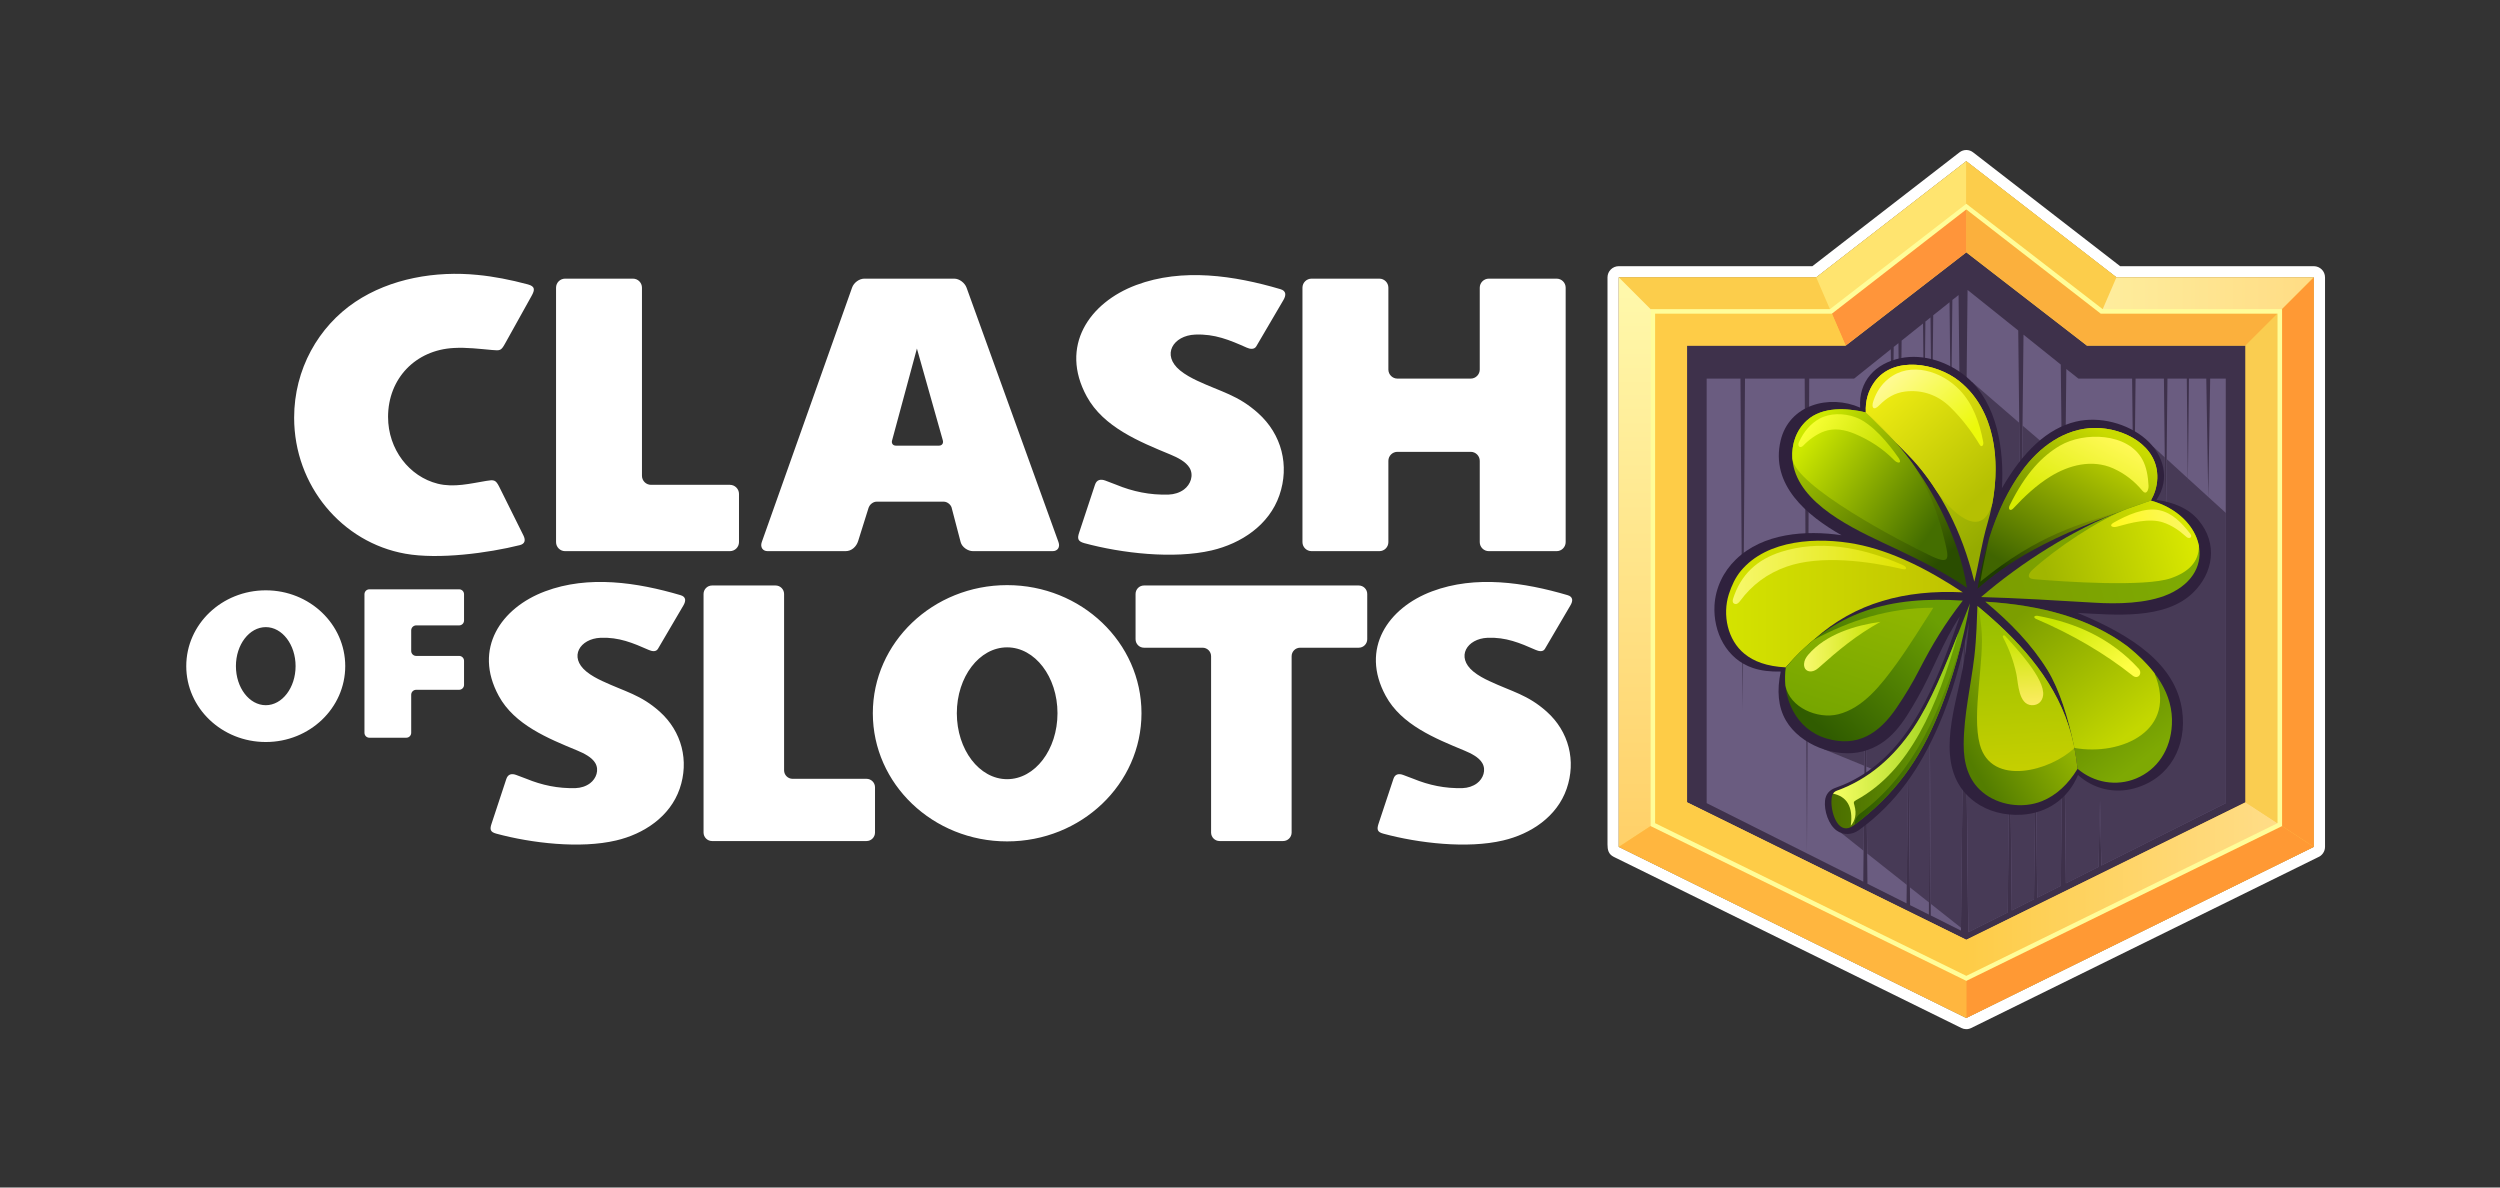 <svg width="200" height="95" viewBox="0 0 200 95" fill="none" xmlns="http://www.w3.org/2000/svg">
<rect x="0" y="0" width="200" height="95" fill="#333333" stroke="none"/>
<path d="M129.503 21.294H144.991L156.754 12.191C157.089 11.928 157.549 11.943 157.862 12.198L169.611 21.294H185.098C185.601 21.294 186.002 21.694 186.002 22.19V67.749C186.002 68.121 185.769 68.449 185.441 68.58L157.702 82.238C157.439 82.369 157.148 82.362 156.907 82.238L129.103 68.551C128.665 68.332 128.6 67.975 128.6 67.552V22.19C128.6 21.694 129.008 21.294 129.503 21.294Z" fill="white"/>
<path fill-rule="evenodd" clip-rule="evenodd" d="M129.501 22.19H145.295L157.298 12.898L169.31 22.19H185.096V67.749L157.298 81.436L129.501 67.749V22.19Z" fill="#3E314B"/>
<path fill-rule="evenodd" clip-rule="evenodd" d="M136.533 30.287H139.237L139.419 56.868L139.601 30.287H144.375L144.557 68.274L136.533 64.251V30.287ZM144.739 30.287H148.332L151.262 27.941L151.379 38.64L151.496 27.758L151.875 27.452L151.998 39.405L152.13 27.248L153.842 25.878L153.937 34.784L154.032 25.725L154.44 25.397L154.549 35.528L154.659 25.222L155.963 24.18L156.073 34.784L156.189 23.997L156.685 23.604L157.042 57.108L157.406 23.196L161.459 26.439L161.67 46.052L161.881 26.774L164.862 29.165L165.088 50.257L165.307 29.522L166.269 30.287H170.569L170.707 43.231L170.846 30.287H173.113L173.258 43.661L173.397 30.287H174.942L175.029 38.64L175.117 30.287H176.502L176.662 39.82L176.815 30.287H178.061V64.251L168.105 69.243L167.996 64.054L167.88 69.352L165.27 70.664L165.066 51.802L164.862 70.868L162.975 71.816L162.851 60.133L162.719 71.94L160.941 72.836L160.781 57.866L160.613 72.997L157.457 74.578L157.166 47.08L156.874 74.447L154.462 73.237L154.382 58.442L154.309 73.164L152.807 72.413L152.669 59.156L152.523 72.268L149.397 70.701L149.229 54.856L149.061 70.533L144.557 68.274L144.739 30.287Z" fill="#6A5C80"/>
<path fill-rule="evenodd" clip-rule="evenodd" d="M147.653 27.649L157.303 20.186L166.953 27.649H179.641V64.185L157.303 75.183L134.964 64.185V27.649H147.653ZM185.1 67.749V22.19H169.314L157.303 12.898L145.299 22.19H129.505V67.749L157.303 81.436L185.1 67.749Z" fill="#FCCD4B"/>
<path fill-rule="evenodd" clip-rule="evenodd" d="M132.224 24.909H146.472L145.299 22.19H129.505L132.224 24.909Z" fill="#FCCD4B"/>
<path fill-rule="evenodd" clip-rule="evenodd" d="M157.301 12.898L145.297 22.19L146.47 24.909L157.301 16.527V12.898Z" fill="#FFE46F"/>
<path fill-rule="evenodd" clip-rule="evenodd" d="M168.145 24.909L169.318 22.19L157.307 12.898V16.527L168.145 24.909Z" fill="#FCCD4B"/>
<path fill-rule="evenodd" clip-rule="evenodd" d="M185.1 22.19H169.314L168.141 24.909H182.382L185.1 22.19Z" fill="url(#paint0_linear_5661_3328)"/>
<path fill-rule="evenodd" clip-rule="evenodd" d="M182.383 24.909V65.971L185.102 67.749V22.19L182.383 24.909Z" fill="#FF9934"/>
<path fill-rule="evenodd" clip-rule="evenodd" d="M166.957 27.649H179.646L182.386 24.909H168.145L157.307 16.527V20.186L166.957 27.649Z" fill="#FBB03D"/>
<path fill-rule="evenodd" clip-rule="evenodd" d="M147.654 27.649L157.304 20.186V16.527L146.474 24.909L147.654 27.649Z" fill="#FF953A"/>
<path fill-rule="evenodd" clip-rule="evenodd" d="M132.224 65.971V24.909L129.505 22.19V67.749L132.224 65.971Z" fill="url(#paint1_linear_5661_3328)"/>
<path fill-rule="evenodd" clip-rule="evenodd" d="M157.301 75.183L134.963 64.185V27.649H147.651L146.471 24.908H132.222V65.97L157.301 78.273V75.183Z" fill="#FECC47"/>
<path fill-rule="evenodd" clip-rule="evenodd" d="M157.303 78.273L132.224 65.97L129.505 67.749L157.303 81.436V78.273Z" fill="#FFB63F"/>
<path fill-rule="evenodd" clip-rule="evenodd" d="M182.386 65.97L157.307 78.273V81.436L185.105 67.749L182.386 65.97Z" fill="#FF9934"/>
<path fill-rule="evenodd" clip-rule="evenodd" d="M157.307 78.273L182.386 65.971L179.646 64.185L157.307 75.183V78.273Z" fill="url(#paint2_linear_5661_3328)"/>
<path fill-rule="evenodd" clip-rule="evenodd" d="M179.642 27.649V64.185L182.382 65.97V24.908L179.642 27.649Z" fill="#FACD50"/>
<path d="M146.395 24.733L157.305 16.301L168.216 24.733H182.566V66.087L157.305 78.47L132.051 66.087V24.733H146.395ZM132.408 25.091V65.854L157.305 78.069L182.202 65.854V25.091H168.055L157.305 16.753L146.555 25.091H132.408Z" fill="#FFFD99"/>
<path fill-rule="evenodd" clip-rule="evenodd" d="M52.633 51.912L54.681 48.421C54.877 48.078 54.899 47.743 54.44 47.612C50.978 46.592 47.086 46.001 43.61 47.306C40.082 48.625 37.838 51.89 39.9 55.673C41.154 57.983 43.85 59.076 46.175 60.038C46.736 60.272 47.342 60.578 47.618 61.037C47.954 61.598 47.699 62.29 47.203 62.662C46.882 62.903 46.467 63.034 46.059 63.048C44.638 63.092 43.34 62.808 42.116 62.305L41.285 61.992C40.957 61.875 40.644 61.904 40.505 62.32L39.324 65.898C39.171 66.35 39.215 66.561 39.703 66.692C42.531 67.458 46.423 67.91 49.28 67.239C51.503 66.722 53.602 65.337 54.375 63.099C55.14 60.877 54.557 58.522 52.764 56.919C51.248 55.571 50.023 55.345 48.187 54.485C47.779 54.295 47.29 54.04 46.904 53.719C45.476 52.546 46.401 51.096 48.041 51.023C49.513 50.964 50.621 51.431 51.911 51.999C52.144 52.101 52.472 52.174 52.633 51.912ZM104.926 22.292H110.349C110.749 22.292 111.07 22.62 111.07 23.014V29.566C111.07 29.96 111.398 30.288 111.792 30.288H117.659C118.052 30.288 118.38 29.96 118.38 29.566V23.014C118.38 22.62 118.708 22.292 119.102 22.292H124.532C124.925 22.292 125.253 22.613 125.253 23.014V43.37C125.253 43.771 124.925 44.092 124.532 44.092H119.102C118.708 44.092 118.38 43.771 118.38 43.37V36.869C118.38 36.468 118.052 36.147 117.659 36.147H111.792C111.398 36.147 111.07 36.468 111.07 36.869V43.37C111.07 43.771 110.749 44.092 110.349 44.092H104.926C104.525 44.092 104.197 43.771 104.197 43.37V23.014C104.197 22.613 104.525 22.292 104.926 22.292ZM28.421 24.151C25.477 26.126 23.531 29.537 23.531 33.414C23.531 38.866 27.372 43.399 32.422 44.296C35.09 44.777 39.084 44.237 41.584 43.611C42.021 43.501 42.05 43.195 41.875 42.838L39.937 38.939C39.645 38.356 39.499 38.378 38.902 38.472C37.619 38.684 36.314 39.019 35.024 38.698C32.743 38.13 31.045 35.951 31.045 33.356C31.045 30.266 33.261 27.999 36.3 27.839C37.327 27.78 38.377 27.912 39.361 27.999C40.01 28.057 40.082 28.065 40.403 27.489L42.524 23.677C42.801 23.182 42.815 22.912 42.232 22.752C40.84 22.38 39.499 22.117 38.209 21.994C34.871 21.658 31.242 22.263 28.421 24.151ZM45.206 22.292H50.636C51.037 22.292 51.357 22.62 51.357 23.014V38.064C51.357 38.465 51.685 38.786 52.079 38.786H58.391C58.791 38.786 59.119 39.114 59.119 39.507V43.37C59.119 43.771 58.791 44.092 58.391 44.092H45.206C44.812 44.092 44.484 43.771 44.484 43.37V23.014C44.484 22.613 44.812 22.292 45.206 22.292ZM69.141 22.292H76.341C76.742 22.292 77.18 22.62 77.325 23.014L84.679 43.37C84.825 43.771 84.614 44.092 84.213 44.092H77.836C77.435 44.092 76.961 43.778 76.852 43.37L76.123 40.586C76.035 40.338 75.758 40.134 75.503 40.134C73.761 40.134 71.867 40.134 70.125 40.134C69.87 40.134 69.593 40.338 69.505 40.586H69.498L68.652 43.283C68.514 43.727 68.135 44.092 67.647 44.092H61.408C61.014 44.092 60.803 43.771 60.941 43.37L68.164 23.014C68.302 22.613 68.74 22.292 69.141 22.292ZM73.353 27.883L71.378 35.193C71.283 35.448 71.422 35.652 71.67 35.652H75.117C75.372 35.652 75.503 35.448 75.416 35.193L73.353 27.883ZM100.502 27.708L102.681 23.991C102.893 23.626 102.915 23.269 102.426 23.131C98.746 22.045 94.591 21.418 90.896 22.803C87.135 24.209 84.745 27.693 86.939 31.716C88.28 34.172 91.151 35.338 93.622 36.359C94.22 36.607 94.868 36.934 95.167 37.43C95.517 38.028 95.247 38.764 94.722 39.157C94.38 39.413 93.935 39.551 93.498 39.566C91.989 39.617 90.605 39.318 89.3 38.779L88.418 38.443C88.076 38.319 87.733 38.348 87.595 38.793L86.334 42.605C86.173 43.078 86.217 43.304 86.735 43.45C89.745 44.267 93.892 44.74 96.931 44.033C99.299 43.479 101.53 42.007 102.353 39.617C103.17 37.255 102.55 34.748 100.641 33.043C99.023 31.599 97.718 31.366 95.772 30.455C95.327 30.244 94.817 29.974 94.402 29.632C92.886 28.385 93.862 26.84 95.612 26.767C97.179 26.702 98.359 27.197 99.737 27.81C99.977 27.919 100.334 27.992 100.502 27.708ZM29.551 59.018H32.502C32.721 59.018 32.896 58.843 32.896 58.624V55.578C32.896 55.359 33.078 55.184 33.29 55.184H36.73C36.948 55.184 37.123 55.002 37.123 54.791V52.867C37.123 52.648 36.948 52.473 36.73 52.473H33.29C33.078 52.473 32.896 52.298 32.896 52.08V50.425C32.896 50.214 33.078 50.032 33.29 50.032H36.73C36.948 50.032 37.123 49.857 37.123 49.638V47.539C37.123 47.32 36.948 47.145 36.73 47.145H29.551C29.332 47.145 29.157 47.32 29.157 47.539V58.624C29.157 58.843 29.332 59.018 29.551 59.018ZM21.264 47.226C17.744 47.226 14.901 49.944 14.901 53.289C14.901 56.642 17.744 59.361 21.264 59.361C24.777 59.361 27.619 56.642 27.619 53.289C27.619 49.944 24.777 47.226 21.264 47.226ZM21.264 50.17C19.945 50.17 18.873 51.569 18.873 53.289C18.873 55.017 19.945 56.416 21.264 56.416C22.576 56.416 23.647 55.017 23.647 53.289C23.647 51.569 22.576 50.17 21.264 50.17ZM80.569 46.81C74.636 46.81 69.826 51.402 69.826 57.057C69.826 62.72 74.636 67.312 80.569 67.312C86.509 67.312 91.319 62.72 91.319 57.057C91.319 51.402 86.509 46.81 80.569 46.81ZM80.569 51.788C78.346 51.788 76.546 54.149 76.546 57.057C76.546 59.973 78.346 62.334 80.569 62.334C82.799 62.334 84.599 59.973 84.599 57.057C84.599 54.149 82.799 51.788 80.569 51.788ZM97.565 67.283H102.652C103.024 67.283 103.33 66.977 103.33 66.605V52.495C103.33 52.123 103.636 51.817 104.008 51.817H108.701C109.073 51.817 109.379 51.511 109.379 51.139V47.517C109.379 47.145 109.073 46.839 108.701 46.839H91.516C91.144 46.839 90.845 47.145 90.845 47.517V51.139C90.845 51.511 91.144 51.817 91.516 51.817H96.209C96.581 51.817 96.887 52.123 96.887 52.495V66.605C96.887 66.977 97.193 67.283 97.565 67.283ZM123.591 51.912L125.639 48.421C125.843 48.078 125.858 47.743 125.406 47.612C121.937 46.592 118.045 46.001 114.568 47.306C111.041 48.625 108.796 51.89 110.859 55.673C112.112 57.983 114.809 59.076 117.134 60.038C117.695 60.272 118.307 60.578 118.577 61.037C118.912 61.598 118.657 62.29 118.162 62.662C117.841 62.903 117.425 63.034 117.017 63.048C115.603 63.092 114.299 62.808 113.074 62.305L112.244 61.992C111.916 61.875 111.602 61.904 111.471 62.32L110.283 65.898C110.137 66.35 110.174 66.561 110.662 66.692C113.49 67.458 117.389 67.91 120.239 67.239C122.462 66.722 124.561 65.337 125.333 63.099C126.099 60.877 125.523 58.522 123.723 56.919C122.207 55.571 120.982 55.345 119.146 54.485C118.737 54.295 118.249 54.04 117.863 53.719C116.442 52.546 117.36 51.096 119 51.023C120.472 50.964 121.58 51.431 122.87 51.999C123.103 52.101 123.438 52.174 123.591 51.912ZM56.962 46.839H62.049C62.421 46.839 62.727 47.145 62.727 47.517V61.627C62.727 61.999 63.033 62.305 63.405 62.305H69.323C69.695 62.305 70.001 62.611 70.001 62.983V66.605C70.001 66.977 69.695 67.283 69.323 67.283H56.962C56.59 67.283 56.284 66.977 56.284 66.605V47.517C56.284 47.145 56.59 46.839 56.962 46.839Z" fill="white"/>
<path fill-rule="evenodd" clip-rule="evenodd" d="M156.079 34.697V34.784L156.086 34.69L156.793 32.926L157.048 57.108L157.325 31.599L157.748 30.55C157.748 30.55 159.818 32.343 161.545 33.83L161.676 46.052L161.807 34.048C162.944 35.032 163.863 35.812 163.826 35.761C163.804 35.732 164.249 35.717 164.941 35.71L165.094 50.257L165.248 35.703C166.742 35.688 169.074 35.71 170.634 35.725L170.714 43.231L170.794 35.725C171.668 35.732 172.259 35.739 172.259 35.739L173.184 36.592L173.265 43.661L173.337 36.723L175.036 38.276V38.64L175.043 38.283L176.668 39.762L178.068 41.038V64.251L168.112 69.243L168.002 64.054L167.886 69.353L165.277 70.665L165.073 51.803L164.869 70.869L162.981 71.816L162.857 60.133L162.726 71.94L160.947 72.837L160.787 57.866L160.619 72.997L157.464 74.578L157.172 47.08L156.881 74.221L154.468 72.312L154.388 58.442L154.315 72.195L152.799 70.993L152.675 59.156L152.551 70.796L149.381 68.289L149.315 62.349L149.716 61.496L149.301 61.328L149.235 54.856L149.162 61.27L145.934 59.951L156.079 34.697ZM149.148 62.691L149.089 68.063L147.282 66.627L149.148 62.691Z" fill="#473A56"/>
<path fill-rule="evenodd" clip-rule="evenodd" d="M156.795 49.31C155.417 51.343 154.623 53.719 153.391 55.855C152.312 57.728 151.27 59.535 149.003 60.118C146.846 60.672 144.011 59.593 142.874 57.64C142.247 56.561 142.138 55.242 142.458 53.726C141.62 53.741 140.884 53.661 140.243 53.442C138.122 52.742 137.043 50.563 137.16 48.428C137.24 47.043 137.852 45.746 138.865 44.762C141.045 42.641 144.463 42.4 147.32 42.816C144.565 41.256 141.606 38.793 142.451 35.243C143.129 32.379 146.343 31.519 148.814 32.612C148.668 30.484 150.038 29.07 152.035 28.655C153.901 28.268 155.927 28.975 157.363 30.192C159.805 32.284 160.337 36.038 160.154 39.055C161.838 36.125 163.791 34.267 166.08 33.727C167.946 33.283 170.205 33.858 171.677 35.141C173.113 36.395 173.638 38.326 172.523 39.988C173.886 40.185 175.088 40.658 175.89 41.628C177.449 43.494 177.063 45.84 175.445 47.415C173.171 49.623 169.119 49.178 166.211 49.033C170.642 50.862 174.06 53.172 174.571 56.838C174.964 59.652 173.63 62.261 170.766 63.063C169.163 63.514 167.472 63.121 166.24 61.998C165.446 63.93 163.748 65.045 161.772 65.176C160.351 65.264 159.039 64.906 158.026 64.178C154.892 61.918 156.088 57.728 156.78 54.601C157.13 53.027 157.45 51.205 157.509 49.769C156.955 52.808 156.146 55.614 155.096 58.026C153.61 61.43 151.744 64.214 148.712 66.408C148.172 66.794 147.502 66.838 146.955 66.459C146.278 66 145.92 64.848 146.001 64.054C146.059 63.529 146.358 63.194 146.839 63.026C147.684 62.735 148.53 62.312 149.375 61.736C153.384 59.01 155.228 53.704 156.795 49.31Z" fill="#2F213D"/>
<path fill-rule="evenodd" clip-rule="evenodd" d="M157.599 48.267C157.045 51.307 156.236 54.244 155.099 57.035C153.569 60.818 151.543 63.609 148.299 66.029C147.126 66.904 146.506 65.183 146.514 64.141C146.521 63.777 146.557 63.405 146.922 63.267C149.531 62.327 151.499 60.563 153.051 58.274C154.873 55.578 156.367 51.321 157.599 48.267Z" fill="url(#paint3_linear_5661_3328)"/>
<path fill-rule="evenodd" clip-rule="evenodd" d="M148.491 64.01C152.813 61.67 154.992 56.481 156.676 50.621C155.641 53.267 154.438 56.219 153.053 58.274C151.501 60.562 149.533 62.326 146.924 63.267C146.793 63.318 146.705 63.398 146.647 63.492C147.704 63.711 148.28 64.491 148.061 66.065C148.396 65.679 148.556 65.14 148.352 64.418C148.287 64.207 148.258 64.141 148.491 64.01Z" fill="url(#paint4_linear_5661_3328)"/>
<path fill-rule="evenodd" clip-rule="evenodd" d="M156.944 51.321C155.268 56.685 153.249 61.794 148.84 65.06C148.548 65.271 148.373 65.599 148.388 65.963C151.58 63.558 153.585 60.781 155.101 57.035C155.851 55.191 156.463 53.282 156.944 51.321Z" fill="url(#paint5_linear_5661_3328)"/>
<path fill-rule="evenodd" clip-rule="evenodd" d="M157.021 47.386C152.43 47.16 148.392 48.217 145.171 51.125C144.427 51.795 143.648 52.495 142.868 53.391C141.337 53.311 140.295 52.91 139.559 52.305C138.196 51.198 137.788 49.179 138.305 47.546C138.524 46.854 138.83 46.205 139.26 45.68C141.381 43.122 145.455 42.955 148.465 43.523C151.315 44.07 154.172 45.505 157.021 47.386Z" fill="url(#paint6_linear_5661_3328)"/>
<path fill-rule="evenodd" clip-rule="evenodd" d="M152.204 45.527C149.457 44.886 145.623 44.376 142.912 45.338C141.389 45.877 140.157 46.788 139.195 48.093C139.1 48.224 138.94 48.377 138.765 48.304C138.605 48.246 138.59 48.071 138.641 47.918C139.26 45.957 140.572 44.755 142.511 44.142C145.448 43.217 148.713 43.669 152.234 45.207C152.576 45.36 152.583 45.622 152.204 45.527Z" fill="url(#paint7_linear_5661_3328)"/>
<path fill-rule="evenodd" clip-rule="evenodd" d="M157.024 48.049C155.544 49.965 154.619 51.503 153.562 53.544C152.993 54.652 152.44 55.57 151.754 56.583C150.333 58.704 148.584 59.805 146.135 59.083C143.643 58.347 142.528 55.803 142.87 53.391C146.696 48.85 151.259 47.67 157.024 48.049Z" fill="url(#paint8_linear_5661_3328)"/>
<path fill-rule="evenodd" clip-rule="evenodd" d="M151.673 53.165C152.737 51.7 153.684 50.141 154.668 48.617C151.053 48.625 147.949 49.652 145.092 51.19C144.319 51.817 143.583 52.546 142.869 53.391C142.796 53.872 142.789 54.353 142.832 54.834C143.16 56.613 145.427 57.553 147.052 57.145C149.056 56.649 150.492 54.783 151.673 53.165Z" fill="url(#paint9_linear_5661_3328)"/>
<path fill-rule="evenodd" clip-rule="evenodd" d="M150.44 49.747C148.451 50.016 146.053 50.738 144.653 52.385C144.471 52.604 144.34 52.837 144.325 53.114C144.304 53.529 144.566 53.741 144.909 53.712C145.105 53.697 145.302 53.588 145.47 53.442C147.066 52.021 148.509 50.811 150.44 49.747Z" fill="url(#paint10_linear_5661_3328)"/>
<path fill-rule="evenodd" clip-rule="evenodd" d="M157.353 47.021C155.509 45.767 153.607 44.82 151.668 43.902C148.95 42.612 144.54 40.76 143.571 37.641C143.126 36.198 143.476 34.602 144.555 33.633C145.794 32.51 147.747 32.641 149.263 32.991C151.777 35.119 154.022 38.195 155.451 41.176C156.347 43.049 157.032 44.98 157.353 47.021Z" fill="url(#paint11_linear_5661_3328)"/>
<path fill-rule="evenodd" clip-rule="evenodd" d="M144.555 33.633C143.709 34.391 143.308 35.535 143.388 36.686C143.644 38.902 151.974 43.289 154.503 44.485C156.026 45.206 155.895 44.63 155.618 43.435C155.035 40.972 154.182 38.793 152.943 37.007C151.814 35.462 150.626 34.354 149.263 32.991C147.747 32.641 145.794 32.51 144.555 33.633Z" fill="url(#paint12_linear_5661_3328)"/>
<path fill-rule="evenodd" clip-rule="evenodd" d="M143.918 35.367C144.311 34.5 144.872 33.873 145.572 33.487C146.403 33.035 147.496 33.042 148.436 33.377C149.77 33.858 151.111 35.513 151.891 36.642C152.197 37.087 151.811 37.094 151.548 36.825C150.63 35.892 149.573 35.207 148.415 34.718C147.562 34.361 146.745 34.223 145.944 34.507C145.346 34.718 144.697 35.185 144.267 35.644C144.012 35.914 143.765 35.702 143.918 35.367Z" fill="url(#paint13_linear_5661_3328)"/>
<path fill-rule="evenodd" clip-rule="evenodd" d="M157.945 46.533C156.903 42.27 155.19 39.325 153.207 36.934L149.264 32.992C149.221 32.066 149.454 31.257 149.957 30.557C151.487 28.429 154.927 29.041 156.742 30.492C160.058 33.145 160.109 38.13 159.002 41.861C158.528 43.472 158.338 44.944 157.945 46.533Z" fill="url(#paint14_linear_5661_3328)"/>
<path fill-rule="evenodd" clip-rule="evenodd" d="M154.927 39.289C155.962 40.754 158.499 43.428 159.388 40.265C160.029 36.803 159.599 32.78 156.742 30.492C154.927 29.041 151.487 28.429 149.957 30.557C149.454 31.257 149.221 32.066 149.264 32.992C150.103 33.699 150.912 34.515 151.67 35.397C152.996 36.723 153.9 37.671 154.927 39.289Z" fill="url(#paint15_linear_5661_3328)"/>
<path fill-rule="evenodd" clip-rule="evenodd" d="M149.868 32.088C150.109 31.359 150.502 30.761 151.063 30.309C152.834 28.874 155.349 29.697 156.785 31.213C157.82 32.299 158.366 33.779 158.658 35.36C158.709 35.652 158.512 35.805 158.381 35.586C157.703 34.464 156.938 33.472 156.034 32.583C155.036 31.599 153.782 31.162 152.419 31.322C151.559 31.432 150.94 31.825 150.342 32.423C149.868 32.911 149.693 32.583 149.868 32.088Z" fill="url(#paint16_linear_5661_3328)"/>
<path fill-rule="evenodd" clip-rule="evenodd" d="M158.205 47.094C158.882 42.889 160.172 39.864 161.732 37.707C163.146 35.739 165.209 34.245 167.614 34.238C169.91 34.23 172.665 35.637 172.584 38.261C172.562 38.931 172.366 39.514 172.067 40.047C163.306 43.086 160.457 45.134 158.205 47.094Z" fill="url(#paint17_linear_5661_3328)"/>
<path fill-rule="evenodd" clip-rule="evenodd" d="M159.123 43.1C158.875 44.215 158.62 45.33 158.43 46.533C163.087 42.721 166.506 41.898 169.559 40.936C169.661 40.892 169.763 40.848 169.873 40.812C170.594 40.535 171.33 40.294 172.067 40.046C172.365 39.514 172.562 38.931 172.584 38.261C172.664 35.637 169.909 34.23 167.613 34.238C165.208 34.245 163.146 35.739 161.732 37.707C160.719 39.106 159.815 40.877 159.123 43.1Z" fill="url(#paint18_linear_5661_3328)"/>
<path fill-rule="evenodd" clip-rule="evenodd" d="M160.778 40.425C162.054 37.831 163.409 36.461 164.794 35.652C166.733 34.522 170.224 34.624 171.39 36.76C171.725 37.372 171.842 38.1 171.885 38.858C171.9 39.179 171.718 39.646 171.397 39.267C170.756 38.487 169.976 37.882 169.05 37.467C167.367 36.723 165.516 37.197 164.007 38.137C162.921 38.807 161.937 39.733 161.07 40.666C160.822 40.936 160.618 40.746 160.778 40.425Z" fill="url(#paint19_linear_5661_3328)"/>
<path fill-rule="evenodd" clip-rule="evenodd" d="M158.486 47.764C161.664 45.024 165.826 42.371 169.871 40.811C170.592 40.534 171.328 40.294 172.064 40.046C176.248 41.198 177.589 45.716 173.478 47.538C171.736 48.304 169.324 48.325 167.568 48.216C164.492 48.034 161.409 47.844 158.486 47.764Z" fill="url(#paint20_linear_5661_3328)"/>
<path fill-rule="evenodd" clip-rule="evenodd" d="M162.635 45.549C162.271 45.877 162.089 46.278 162.73 46.336C165.091 46.54 171.6 46.977 173.677 46.256C175.054 45.775 175.914 44.98 175.914 43.668C175.623 42.123 174.216 40.636 172.066 40.046C171.425 40.265 170.82 40.483 170.237 40.695C167.897 41.555 164.421 43.923 162.635 45.549Z" fill="url(#paint21_linear_5661_3328)"/>
<path fill-rule="evenodd" clip-rule="evenodd" d="M169.107 41.803C170.113 41.234 171.578 40.556 172.758 40.819C173.779 41.045 174.522 41.803 175.214 42.692C175.455 42.998 175.127 43.144 174.916 42.954C174.34 42.429 173.749 42.029 173.05 41.795C171.949 41.424 170.448 41.825 169.34 42.138C168.997 42.225 168.655 42.058 169.107 41.803Z" fill="url(#paint22_linear_5661_3328)"/>
<path fill-rule="evenodd" clip-rule="evenodd" d="M158.832 48.136C163.328 48.406 167.213 49.477 170.209 51.715C172.439 53.508 173.882 55.527 173.751 57.976C173.649 59.951 172.621 61.554 170.894 62.276C169.319 62.932 167.505 62.618 166.207 61.503C165.938 59.142 165.07 55.665 163.809 53.617C162.534 51.547 160.792 49.769 158.832 48.136Z" fill="url(#paint23_linear_5661_3328)"/>
<path fill-rule="evenodd" clip-rule="evenodd" d="M163.809 53.617C164.764 55.17 165.493 57.538 165.908 59.623C165.923 59.696 165.938 59.769 165.952 59.834C169.706 60.505 174.29 58.442 172.351 53.85C171.776 53.1 171.047 52.393 170.209 51.715C167.213 49.477 163.328 48.406 158.832 48.136C160.792 49.769 162.534 51.547 163.809 53.617Z" fill="url(#paint24_linear_5661_3328)"/>
<path fill-rule="evenodd" clip-rule="evenodd" d="M163.017 49.266C166.086 49.834 168.863 51.059 171.093 53.493C171.428 53.865 171.049 54.397 170.612 54.047C168.352 52.254 165.765 50.746 162.886 49.514C162.682 49.426 162.668 49.23 163.017 49.266Z" fill="url(#paint25_linear_5661_3328)"/>
<path fill-rule="evenodd" clip-rule="evenodd" d="M158.194 48.486C158.151 49.499 158.129 50.964 157.947 52.531C157.67 54.863 157.108 57.173 157.094 59.535C157.087 61 157.436 62.392 158.588 63.361C159.871 64.44 161.817 64.71 163.362 64.09C164.499 63.631 165.468 62.727 166.204 61.503C166.08 60.329 165.847 59.178 165.49 58.07C164.229 54.149 161.314 51.051 158.194 48.486Z" fill="url(#paint26_linear_5661_3328)"/>
<path fill-rule="evenodd" clip-rule="evenodd" d="M165.486 58.07C164.226 54.149 161.31 51.051 158.191 48.486C158.359 48.777 158.41 49.295 158.512 50.242C158.781 52.815 157.717 57.101 158.388 59.571C159.313 62.975 164.065 61.663 165.946 59.841C165.931 59.768 165.917 59.695 165.902 59.622C165.785 59.098 165.654 58.58 165.486 58.07Z" fill="url(#paint27_linear_5661_3328)"/>
<path fill-rule="evenodd" clip-rule="evenodd" d="M160.408 50.876C161.232 51.773 163.63 54.316 163.448 55.636C163.382 56.102 163.061 56.437 162.536 56.415C161.487 56.372 161.458 54.666 161.319 53.959C161.079 52.822 160.7 51.853 160.241 50.986C160.175 50.855 160.314 50.774 160.408 50.876Z" fill="url(#paint28_linear_5661_3328)"/>
<defs>
<linearGradient id="paint0_linear_5661_3328" x1="168.137" y1="23.552" x2="185.103" y2="23.552" gradientUnits="userSpaceOnUse">
<stop stop-color="#FEED9D"/>
<stop offset="1" stop-color="#FFDC84"/>
</linearGradient>
<linearGradient id="paint1_linear_5661_3328" x1="130.866" y1="67.745" x2="130.866" y2="22.193" gradientUnits="userSpaceOnUse">
<stop stop-color="#FFD068"/>
<stop offset="1" stop-color="#FFF9AC"/>
</linearGradient>
<linearGradient id="paint2_linear_5661_3328" x1="157.309" y1="71.227" x2="182.387" y2="71.227" gradientUnits="userSpaceOnUse">
<stop stop-color="#FECC47"/>
<stop offset="1" stop-color="#FFDD88"/>
</linearGradient>
<linearGradient id="paint3_linear_5661_3328" x1="146.514" y1="57.269" x2="157.599" y2="57.269" gradientUnits="userSpaceOnUse">
<stop stop-color="#4B6E00"/>
<stop offset="1" stop-color="#6EA303"/>
</linearGradient>
<linearGradient id="paint4_linear_5661_3328" x1="146.645" y1="58.345" x2="156.673" y2="58.345" gradientUnits="userSpaceOnUse">
<stop stop-color="#F6FF64"/>
<stop offset="1" stop-color="#8FCA10"/>
</linearGradient>
<linearGradient id="paint5_linear_5661_3328" x1="148.387" y1="58.641" x2="156.948" y2="58.641" gradientUnits="userSpaceOnUse">
<stop stop-color="#2D5900"/>
<stop offset="1" stop-color="#628E05"/>
</linearGradient>
<linearGradient id="paint6_linear_5661_3328" x1="138.091" y1="48.325" x2="157.018" y2="48.325" gradientUnits="userSpaceOnUse">
<stop stop-color="#D4E300"/>
<stop offset="1" stop-color="#BFC200"/>
</linearGradient>
<linearGradient id="paint7_linear_5661_3328" x1="138.618" y1="45.996" x2="152.489" y2="45.996" gradientUnits="userSpaceOnUse">
<stop stop-color="#F7F86C"/>
<stop offset="1" stop-color="#DFE300"/>
</linearGradient>
<linearGradient id="paint8_linear_5661_3328" x1="145.626" y1="58.244" x2="154.201" y2="49.039" gradientUnits="userSpaceOnUse">
<stop stop-color="#305C00"/>
<stop offset="1" stop-color="#6B9F03"/>
</linearGradient>
<linearGradient id="paint9_linear_5661_3328" x1="147.264" y1="57.444" x2="150.212" y2="48.412" gradientUnits="userSpaceOnUse">
<stop stop-color="#77A600"/>
<stop offset="1" stop-color="#8EB500"/>
</linearGradient>
<linearGradient id="paint10_linear_5661_3328" x1="144.323" y1="51.731" x2="150.444" y2="51.731" gradientUnits="userSpaceOnUse">
<stop stop-color="#F8F96F"/>
<stop offset="1" stop-color="#C7E200"/>
</linearGradient>
<linearGradient id="paint11_linear_5661_3328" x1="145.683" y1="34.697" x2="155.053" y2="45.066" gradientUnits="userSpaceOnUse">
<stop stop-color="#A8C900"/>
<stop offset="1" stop-color="#2A4D00"/>
</linearGradient>
<linearGradient id="paint12_linear_5661_3328" x1="144.539" y1="35.262" x2="154.633" y2="42.281" gradientUnits="userSpaceOnUse">
<stop stop-color="#CDE800"/>
<stop offset="1" stop-color="#446E00"/>
</linearGradient>
<linearGradient id="paint13_linear_5661_3328" x1="145.224" y1="33.34" x2="150.651" y2="36.801" gradientUnits="userSpaceOnUse">
<stop stop-color="#F7FF33"/>
<stop offset="1" stop-color="#C4DE00"/>
</linearGradient>
<linearGradient id="paint14_linear_5661_3328" x1="149.765" y1="32.74" x2="159.142" y2="42.963" gradientUnits="userSpaceOnUse">
<stop stop-color="#DDDE0E"/>
<stop offset="1" stop-color="#95AB00"/>
</linearGradient>
<linearGradient id="paint15_linear_5661_3328" x1="150.6" y1="31.257" x2="158.307" y2="39.659" gradientUnits="userSpaceOnUse">
<stop stop-color="#EFEC13"/>
<stop offset="1" stop-color="#B5C002"/>
</linearGradient>
<linearGradient id="paint16_linear_5661_3328" x1="151.747" y1="29.915" x2="156.718" y2="35.334" gradientUnits="userSpaceOnUse">
<stop stop-color="#FFFA91"/>
<stop offset="1" stop-color="#ECF90B"/>
</linearGradient>
<linearGradient id="paint17_linear_5661_3328" x1="168.606" y1="34.762" x2="162.181" y2="46.569" gradientUnits="userSpaceOnUse">
<stop stop-color="#CAD606"/>
<stop offset="1" stop-color="#1E3C00"/>
</linearGradient>
<linearGradient id="paint18_linear_5661_3328" x1="168.612" y1="34.676" x2="162.401" y2="46.091" gradientUnits="userSpaceOnUse">
<stop stop-color="#C9DB00"/>
<stop offset="1" stop-color="#406500"/>
</linearGradient>
<linearGradient id="paint19_linear_5661_3328" x1="168.154" y1="34.463" x2="164.449" y2="41.271" gradientUnits="userSpaceOnUse">
<stop stop-color="#FFF956"/>
<stop offset="1" stop-color="#D7EB00"/>
</linearGradient>
<linearGradient id="paint20_linear_5661_3328" x1="159.901" y1="46.307" x2="174.552" y2="42" gradientUnits="userSpaceOnUse">
<stop stop-color="#7C9E00"/>
<stop offset="1" stop-color="#7EAB03"/>
</linearGradient>
<linearGradient id="paint21_linear_5661_3328" x1="163.383" y1="45.032" x2="174.834" y2="41.666" gradientUnits="userSpaceOnUse">
<stop stop-color="#A1B600"/>
<stop offset="1" stop-color="#D9E800"/>
</linearGradient>
<linearGradient id="paint22_linear_5661_3328" x1="169.489" y1="42.666" x2="174.702" y2="41.133" gradientUnits="userSpaceOnUse">
<stop stop-color="#FFF920"/>
<stop offset="1" stop-color="#FCF762"/>
</linearGradient>
<linearGradient id="paint23_linear_5661_3328" x1="161.694" y1="49.556" x2="170.901" y2="61.194" gradientUnits="userSpaceOnUse">
<stop stop-color="#406500"/>
<stop offset="1" stop-color="#7EA903"/>
</linearGradient>
<linearGradient id="paint24_linear_5661_3328" x1="161.816" y1="48.983" x2="169.831" y2="59.114" gradientUnits="userSpaceOnUse">
<stop stop-color="#7C9E00"/>
<stop offset="1" stop-color="#C3D700"/>
</linearGradient>
<linearGradient id="paint25_linear_5661_3328" x1="164.949" y1="49.14" x2="169.016" y2="54.28" gradientUnits="userSpaceOnUse">
<stop stop-color="#C8E600"/>
<stop offset="1" stop-color="#FEFE44"/>
</linearGradient>
<linearGradient id="paint26_linear_5661_3328" x1="156.708" y1="59.391" x2="166.596" y2="53.508" gradientUnits="userSpaceOnUse">
<stop stop-color="#537D00"/>
<stop offset="1" stop-color="#B5D100"/>
</linearGradient>
<linearGradient id="paint27_linear_5661_3328" x1="162.425" y1="61.48" x2="161.681" y2="48.688" gradientUnits="userSpaceOnUse">
<stop stop-color="#C5CF00"/>
<stop offset="1" stop-color="#96BF00"/>
</linearGradient>
<linearGradient id="paint28_linear_5661_3328" x1="161.999" y1="56.33" x2="161.684" y2="50.92" gradientUnits="userSpaceOnUse">
<stop stop-color="#FCEC61"/>
<stop offset="1" stop-color="#C8E600"/>
</linearGradient>
</defs>
</svg>
